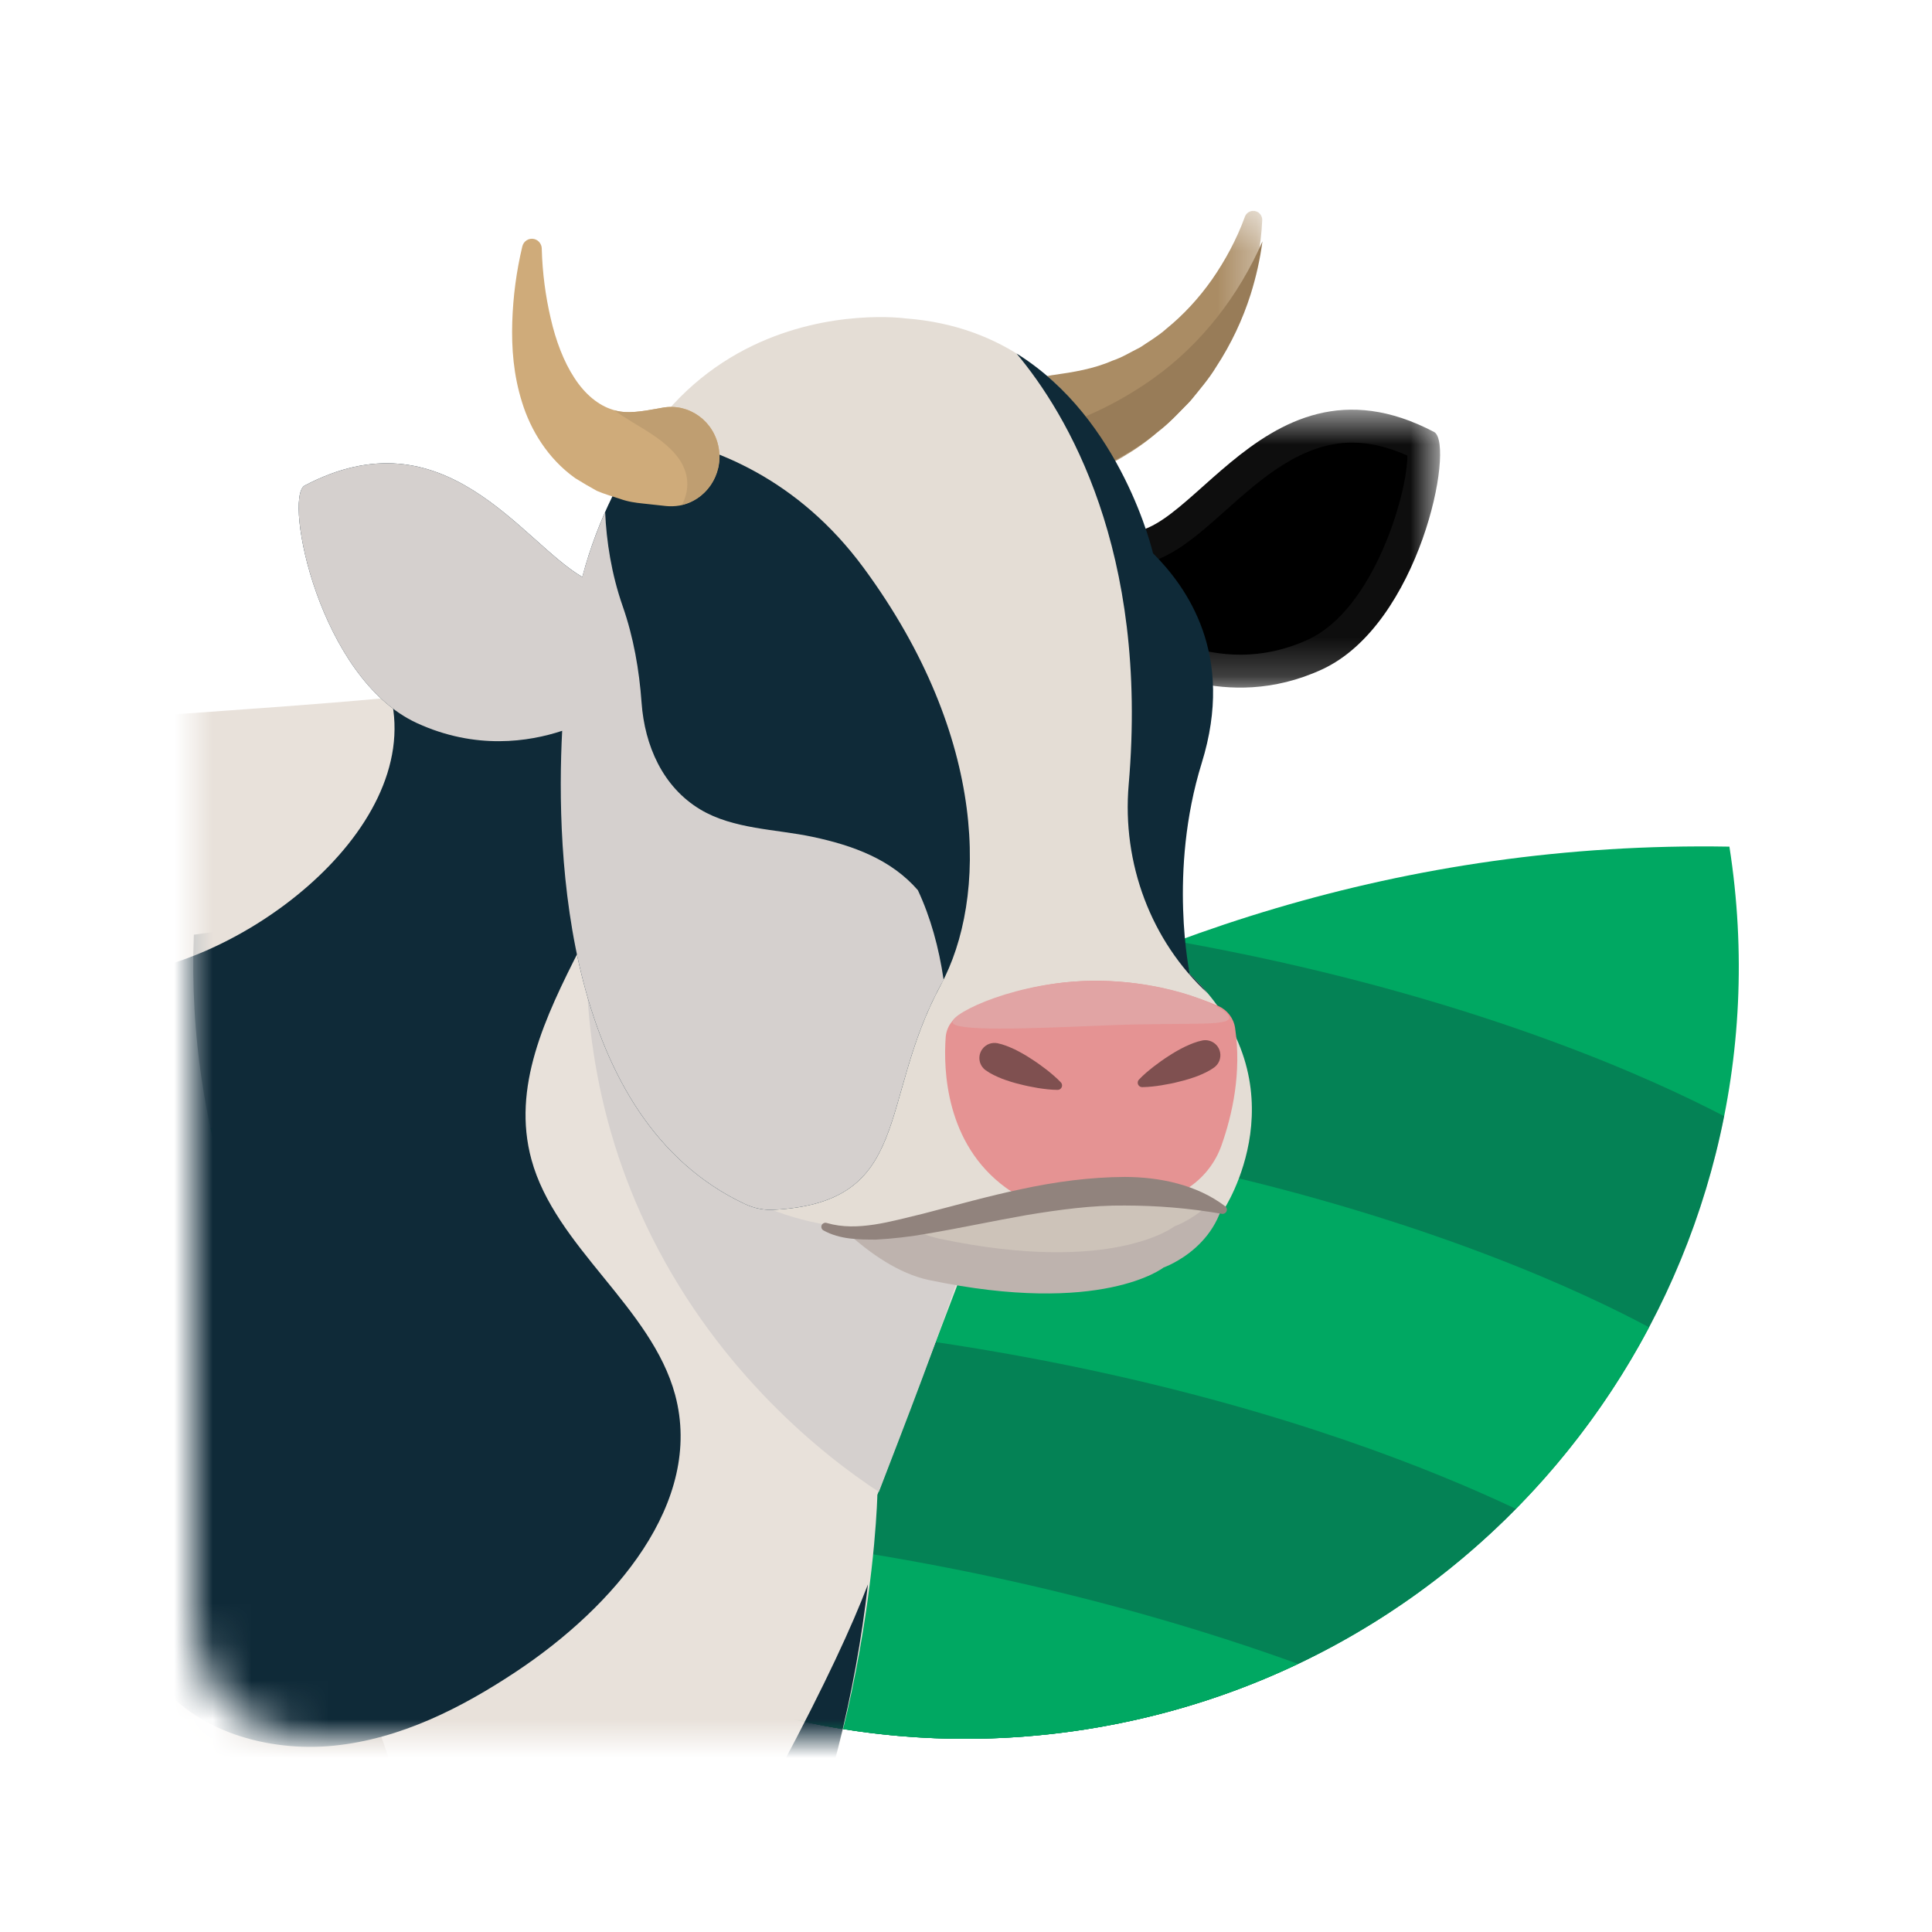 <svg width="50" height="50" viewBox="0 0 50 50" fill="none" xmlns="http://www.w3.org/2000/svg">
<path d="M10.456 38.725C14.828 43.35 21.33 45.816 28.094 44.756C39.003 43.048 46.463 32.82 44.757 21.911C27.771 21.618 16.002 32.279 10.456 38.725Z" fill="#00A862"/>
<path opacity="0.3" d="M5.017 24.19C4.966 25.472 5.038 26.778 5.244 28.093C6.952 39.005 17.182 46.465 28.093 44.756C36.618 43.422 43.036 36.886 44.621 28.887C40.99 26.989 27.33 20.975 5.017 24.19Z" fill="#0F2A38"/>
<path d="M5.448 29.192C7.648 39.5 17.553 46.407 28.093 44.757C34.569 43.742 39.828 39.727 42.677 34.35C39.551 32.671 26.706 26.728 5.448 29.192Z" fill="#00A862"/>
<path opacity="0.3" d="M7.221 34.162C11.059 41.615 19.358 46.124 28.093 44.757C32.491 44.068 36.327 41.993 39.229 39.049C34.964 37.03 24.042 32.957 7.221 34.162Z" fill="#0F2A38"/>
<path d="M28.093 44.757C30.049 44.45 31.892 43.869 33.593 43.061C28.879 41.357 21.141 39.291 11.007 39.285C15.364 43.547 21.608 45.772 28.093 44.757Z" fill="#00A862"/>
<mask id="mask0_10494_154306" style="mask-type:alpha" maskUnits="userSpaceOnUse" x="5" y="5" width="40" height="41">
<path d="M5 5H45V45H25H8C6.343 45 5 43.657 5 42V5Z" fill="white"/>
</mask>
<g mask="url(#mask0_10494_154306)">
<path fill-rule="evenodd" clip-rule="evenodd" d="M-41.499 21.793C-30.941 24.717 -23.086 22.696 -12.203 20.656C1.449 18.096 6.355 18.736 14.141 17.562C17.753 17.019 25.503 21.194 29.038 22.078L22.706 38.688C22.706 38.688 22.07 69.15 -7.226 56.351C-7.226 56.351 -23.154 68.012 -41.926 50.662C-41.926 50.662 -50.743 19.234 -41.499 21.793Z" fill="#E8E1DA"/>
<path fill-rule="evenodd" clip-rule="evenodd" d="M12.015 54.504C8.906 55.733 5.404 55.392 2.135 54.696C-1.135 53.999 -1.965 52.907 -5.306 52.796C-10.397 52.624 -12.831 56.005 -23.296 55.497C-30.62 55.142 -36.948 49.596 -40.077 52.44C-22.372 67.159 -7.297 56.564 -7.297 56.564C-1.479 59.106 5.634 61.102 11.793 58.521C15.851 56.82 18.653 53.278 20.33 49.307C21.442 46.675 22.134 43.846 22.462 41.004C22.052 42.081 21.364 43.572 20.223 45.716C18.295 49.337 15.83 52.996 12.015 54.504Z" fill="#0F2A38"/>
<path fill-rule="evenodd" clip-rule="evenodd" d="M23.249 36.437C23.041 36.974 22.993 37.325 22.995 37.636C23.124 37.107 23.264 36.578 23.401 36.042C23.351 36.173 23.299 36.305 23.249 36.437Z" fill="#B9A7A0"/>
<path fill-rule="evenodd" clip-rule="evenodd" d="M-0.115 35.161C-0.115 35.161 -0.258 47.676 -4.808 52.227C-4.808 52.227 -1.111 69.577 -4.239 79.674C-4.239 79.674 -1.822 80.242 -2.675 82.518C-2.675 82.518 1.876 82.802 2.871 81.949C2.871 81.949 2.444 79.816 0.312 78.962L0.596 70.999C0.596 70.999 7.422 59.337 10.977 50.52C10.977 50.52 10.977 38.859 -0.115 35.161Z" fill="#CDC3B9"/>
<path fill-rule="evenodd" clip-rule="evenodd" d="M-13.252 29.627C-12.807 30.717 -12.033 31.683 -11.664 32.796C-10.899 35.106 -11.992 37.538 -12.717 39.859C-13.442 42.18 -13.634 45.054 -11.631 46.63C-10.255 47.712 -8.126 47.796 -6.518 47.024C-4.91 46.252 -3.82 44.742 -3.402 43.129C-3.082 41.894 -3.117 40.586 -2.656 39.388C-2.195 38.191 -0.99 37.068 0.389 37.233C1.746 37.394 2.58 38.684 2.914 39.893C3.248 41.103 3.315 42.417 4.064 43.461C5.017 44.786 6.917 45.353 8.644 45.178C10.371 45.002 11.946 44.198 13.351 43.266C15.893 41.58 18.221 38.881 17.472 36.097C16.859 33.824 14.371 32.278 13.753 30.007C12.737 26.27 17.159 22.814 16.703 18.986C16.648 18.527 16.518 18.085 16.334 17.663C15.509 17.517 14.763 17.469 14.141 17.563C12.729 17.775 11.412 17.928 10.12 18.052C10.939 21.571 6.028 25.134 2.779 25.243C1.968 25.27 1.111 25.156 0.464 24.667C-0.718 23.774 -0.753 21.913 -0.009 20.632C0.325 20.056 0.959 19.301 1.667 18.713C-1.346 18.977 -4.851 19.376 -9.417 20.156C-9.715 20.372 -10.007 20.597 -10.287 20.836C-12.892 23.055 -14.495 26.58 -13.252 29.627Z" fill="#0F2A38"/>
<path fill-rule="evenodd" clip-rule="evenodd" d="M16.381 17.989C15.932 19.162 13.622 25.542 16.879 32.033C18.64 35.542 21.298 37.663 22.745 38.61C23.426 36.837 24.288 34.654 25.074 32.237C26.25 28.623 26.905 23.891 25.839 19.731L16.381 17.989Z" fill="#D5D0CE"/>
<mask id="mask1_10494_154306" style="mask-type:alpha" maskUnits="userSpaceOnUse" x="26" y="5" width="7" height="8">
<path fill-rule="evenodd" clip-rule="evenodd" d="M26.03 5.457H32.666V12.496H26.03V5.457Z" fill="white"/>
</mask>
<g mask="url(#mask1_10494_154306)">
<path fill-rule="evenodd" clip-rule="evenodd" d="M32.666 5.699C32.635 6.38 32.507 7.028 32.304 7.681C32.097 8.329 31.801 8.964 31.41 9.562C31.223 9.868 30.987 10.141 30.755 10.426C30.499 10.685 30.25 10.965 29.952 11.189C29.383 11.682 28.715 12.041 28.024 12.364C27.324 12.691 26.49 12.389 26.162 11.688C25.834 10.988 26.137 10.154 26.838 9.826C26.965 9.767 27.098 9.728 27.23 9.709L27.267 9.704C27.773 9.633 28.301 9.548 28.785 9.336C29.041 9.251 29.266 9.11 29.513 8.986C29.737 8.835 29.98 8.693 30.189 8.505C30.626 8.15 31.026 7.719 31.369 7.23C31.708 6.744 32.005 6.19 32.21 5.63L32.217 5.609C32.261 5.489 32.394 5.427 32.514 5.471C32.611 5.506 32.67 5.601 32.666 5.699Z" fill="#AA8C64"/>
</g>
<path fill-rule="evenodd" clip-rule="evenodd" d="M29.838 9.8C29.062 10.351 28.191 10.793 27.279 11.074C26.919 11.185 26.528 11.299 26.133 11.359C26.155 11.449 26.185 11.538 26.226 11.625C26.554 12.326 27.387 12.628 28.088 12.301C28.779 11.977 29.447 11.618 30.016 11.126C30.313 10.901 30.563 10.621 30.819 10.363C31.05 10.078 31.287 9.805 31.473 9.498C31.864 8.901 32.161 8.266 32.367 7.617C32.509 7.162 32.611 6.709 32.672 6.247C32.06 7.653 31.086 8.913 29.838 9.8Z" fill="#987C58"/>
<path fill-rule="evenodd" clip-rule="evenodd" d="M21.063 30.993C21.063 30.993 22.472 32.796 24.037 33.126C28.514 34.068 30.113 32.803 30.113 32.803C30.113 32.803 31.794 32.221 31.729 30.411L21.063 30.993Z" fill="#BEB3AE"/>
<path fill-rule="evenodd" clip-rule="evenodd" d="M21.348 29.926C21.348 29.926 22.757 31.73 24.322 32.059C28.798 33.001 30.397 31.736 30.397 31.736C30.397 31.736 32.078 31.154 32.014 29.344L21.348 29.926Z" fill="#CDC3B9"/>
<mask id="mask2_10494_154306" style="mask-type:alpha" maskUnits="userSpaceOnUse" x="28" y="10" width="10" height="8">
<path fill-rule="evenodd" clip-rule="evenodd" d="M28.601 10.602H37.27V17.796H28.601V10.602Z" fill="white"/>
</mask>
<g mask="url(#mask2_10494_154306)">
<path fill-rule="evenodd" clip-rule="evenodd" d="M28.655 13.575C28.655 13.575 28.267 16.031 29.56 17.131C29.56 17.131 31.694 18.488 34.215 17.324C36.735 16.161 37.659 11.534 37.123 11.184C32.469 8.727 30.53 14.933 28.655 13.575Z" fill="#0E0E0E"/>
</g>
<path fill-rule="evenodd" clip-rule="evenodd" d="M32.098 16.943C31.057 16.943 30.266 16.548 30.064 16.437C29.62 16.015 29.479 15.252 29.455 14.611C30.262 14.508 30.962 13.884 31.7 13.226C32.63 12.396 33.684 11.455 34.991 11.455C35.451 11.455 35.922 11.566 36.424 11.791C36.422 12.775 35.556 15.766 33.857 16.55C33.292 16.81 32.701 16.943 32.098 16.943Z" fill="black"/>
<path fill-rule="evenodd" clip-rule="evenodd" d="M23.423 8.239C23.423 8.239 15.666 7.173 14.987 17.16C14.987 17.16 12.793 32.231 23.354 31.814C23.524 31.807 23.693 31.779 23.857 31.738C24.956 31.457 29.54 30.381 31.664 31.316C31.664 31.316 33.798 28.116 30.792 25.207C30.792 25.207 30.016 22.492 30.889 19.681C31.762 16.869 30.501 15.124 29.628 14.251C29.628 14.251 28.659 8.627 23.423 8.239Z" fill="#E4DDD5"/>
<path fill-rule="evenodd" clip-rule="evenodd" d="M24.474 26.846C24.414 27.682 24.47 29.598 26.031 30.738C26.411 31.016 26.877 31.152 27.347 31.145L29.556 31.111C30.477 31.097 31.299 30.518 31.609 29.651C31.898 28.838 32.134 27.755 31.964 26.602C31.927 26.351 31.76 26.136 31.527 26.034C30.566 25.617 27.833 24.704 24.88 26.238C24.648 26.358 24.493 26.587 24.474 26.846Z" fill="#E59393"/>
<path fill-rule="evenodd" clip-rule="evenodd" d="M29.21 20.31C29.035 22.341 29.786 24.352 31.256 25.708C31.117 25.541 30.964 25.374 30.792 25.208C30.792 25.208 30.228 22.561 31.1 19.749C31.973 16.937 30.713 15.192 29.84 14.319C29.84 14.319 29.04 10.842 26.308 9.149C27.609 10.705 29.735 14.234 29.21 20.31Z" fill="#0F2A38"/>
<path fill-rule="evenodd" clip-rule="evenodd" d="M22.356 14.703C20.652 12.386 18.472 11.538 16.79 11.254C16.15 12.173 15.481 13.38 15.07 14.932C13.485 14.008 11.507 10.655 7.877 12.57C7.341 12.92 8.265 17.547 10.786 18.711C12.311 19.415 13.694 19.196 14.549 18.913C14.381 22.141 14.613 28.972 19.279 31.16C19.516 31.271 19.779 31.324 20.039 31.309C23.634 31.111 22.714 28.508 24.344 25.498C25.557 23.258 25.588 19.099 22.356 14.703Z" fill="#0F2A38"/>
<path fill-rule="evenodd" clip-rule="evenodd" d="M12.902 18.329C12.3 18.329 11.708 18.197 11.143 17.936C9.444 17.152 8.578 14.162 8.577 13.177C9.078 12.952 9.549 12.842 10.009 12.842C11.317 12.842 12.37 13.783 13.3 14.612C14.038 15.27 14.738 15.895 15.545 15.997C15.522 16.639 15.38 17.403 14.935 17.824C14.74 17.931 13.947 18.329 12.902 18.329Z" fill="black"/>
<path fill-rule="evenodd" clip-rule="evenodd" d="M21.406 31.653C22.19 31.88 23.056 31.608 23.887 31.411C24.726 31.195 25.571 30.954 26.439 30.773C27.306 30.586 28.198 30.464 29.108 30.459C30.01 30.461 30.969 30.657 31.708 31.218C31.756 31.255 31.766 31.324 31.729 31.372C31.704 31.405 31.663 31.42 31.624 31.414L31.621 31.413C30.753 31.265 29.948 31.2 29.106 31.199C28.267 31.19 27.418 31.306 26.569 31.446C25.719 31.594 24.867 31.781 23.996 31.927C23.561 32.005 23.116 32.057 22.667 32.081C22.217 32.08 21.739 32.079 21.311 31.843C21.26 31.815 21.241 31.751 21.269 31.699C21.294 31.655 21.345 31.635 21.392 31.649L21.406 31.653Z" fill="#91837D"/>
<path fill-rule="evenodd" clip-rule="evenodd" d="M31.811 26.344C31.794 26.575 30.603 26.451 28.541 26.54C26.53 26.626 24.648 26.696 24.648 26.451C24.648 26.205 26.332 25.384 28.345 25.384C30.357 25.384 31.83 26.099 31.811 26.344Z" fill="#E1A4A4"/>
<path fill-rule="evenodd" clip-rule="evenodd" d="M25.813 26.998C25.972 27.03 26.119 27.093 26.263 27.159C26.406 27.23 26.545 27.308 26.68 27.398C26.816 27.483 26.948 27.578 27.078 27.678C27.207 27.78 27.335 27.886 27.454 28.011C27.498 28.057 27.497 28.13 27.45 28.174C27.428 28.196 27.398 28.206 27.369 28.206C27.197 28.205 27.032 28.184 26.869 28.159C26.707 28.132 26.548 28.1 26.393 28.059C26.235 28.023 26.083 27.973 25.934 27.918C25.787 27.858 25.641 27.793 25.509 27.698C25.334 27.573 25.294 27.329 25.42 27.154C25.511 27.025 25.667 26.97 25.813 26.998Z" fill="#7F5050"/>
<path fill-rule="evenodd" clip-rule="evenodd" d="M31.421 27.627C31.289 27.722 31.144 27.787 30.996 27.847C30.847 27.902 30.695 27.951 30.537 27.988C30.382 28.029 30.222 28.061 30.06 28.087C29.898 28.113 29.733 28.133 29.561 28.135C29.497 28.136 29.444 28.084 29.444 28.02C29.444 27.989 29.456 27.961 29.476 27.94C29.595 27.814 29.722 27.709 29.852 27.607C29.982 27.507 30.114 27.412 30.25 27.326C30.384 27.237 30.524 27.159 30.667 27.088C30.811 27.021 30.958 26.959 31.117 26.927C31.329 26.886 31.534 27.022 31.576 27.234C31.607 27.389 31.541 27.541 31.421 27.627Z" fill="#7F5050"/>
<path fill-rule="evenodd" clip-rule="evenodd" d="M14.021 6.449C14.037 7.048 14.117 7.665 14.252 8.238C14.383 8.813 14.588 9.36 14.869 9.786C15.149 10.217 15.498 10.492 15.85 10.601C16.194 10.728 16.627 10.645 17.047 10.57L17.151 10.551C17.833 10.428 18.482 10.896 18.602 11.595C18.722 12.294 18.266 12.961 17.584 13.084C17.469 13.104 17.348 13.107 17.237 13.096L16.639 13.031C16.443 13.011 16.248 12.984 16.042 12.909C15.84 12.844 15.641 12.786 15.448 12.704C15.257 12.599 15.069 12.489 14.888 12.376C14.173 11.868 13.73 11.121 13.512 10.415C13.287 9.702 13.237 9.006 13.257 8.336C13.279 7.664 13.364 7.024 13.517 6.379C13.55 6.238 13.689 6.152 13.826 6.186C13.94 6.215 14.018 6.318 14.021 6.434L14.021 6.449Z" fill="#CFAB7A"/>
<path fill-rule="evenodd" clip-rule="evenodd" d="M18.598 11.595C18.478 10.896 17.828 10.428 17.146 10.551L17.043 10.57C16.639 10.642 16.225 10.719 15.888 10.613C16.032 10.715 16.184 10.814 16.345 10.912C16.907 11.254 17.712 11.693 17.783 12.43C17.805 12.657 17.75 12.87 17.65 13.067C18.292 12.912 18.713 12.27 18.598 11.595Z" fill="#BF9E71"/>
<path fill-rule="evenodd" clip-rule="evenodd" d="M23.754 23.037C23.061 22.241 22.086 21.883 21.032 21.658C20.078 21.455 18.98 21.463 18.122 20.948C17.15 20.365 16.684 19.294 16.604 18.186C16.543 17.335 16.396 16.493 16.115 15.688C15.821 14.845 15.695 14.007 15.661 13.252C15.436 13.761 15.232 14.319 15.069 14.932C13.485 14.008 11.507 10.655 7.877 12.57C7.341 12.92 8.265 17.547 10.785 18.711C12.312 19.415 13.694 19.196 14.549 18.913C14.381 22.141 14.613 28.971 19.279 31.16C19.516 31.271 19.779 31.324 20.041 31.309C23.686 31.107 22.686 28.431 24.417 25.367C24.418 25.361 24.419 25.356 24.42 25.35C24.298 24.523 24.084 23.741 23.754 23.037Z" fill="#D5D0CE"/>
</g>
</svg>
